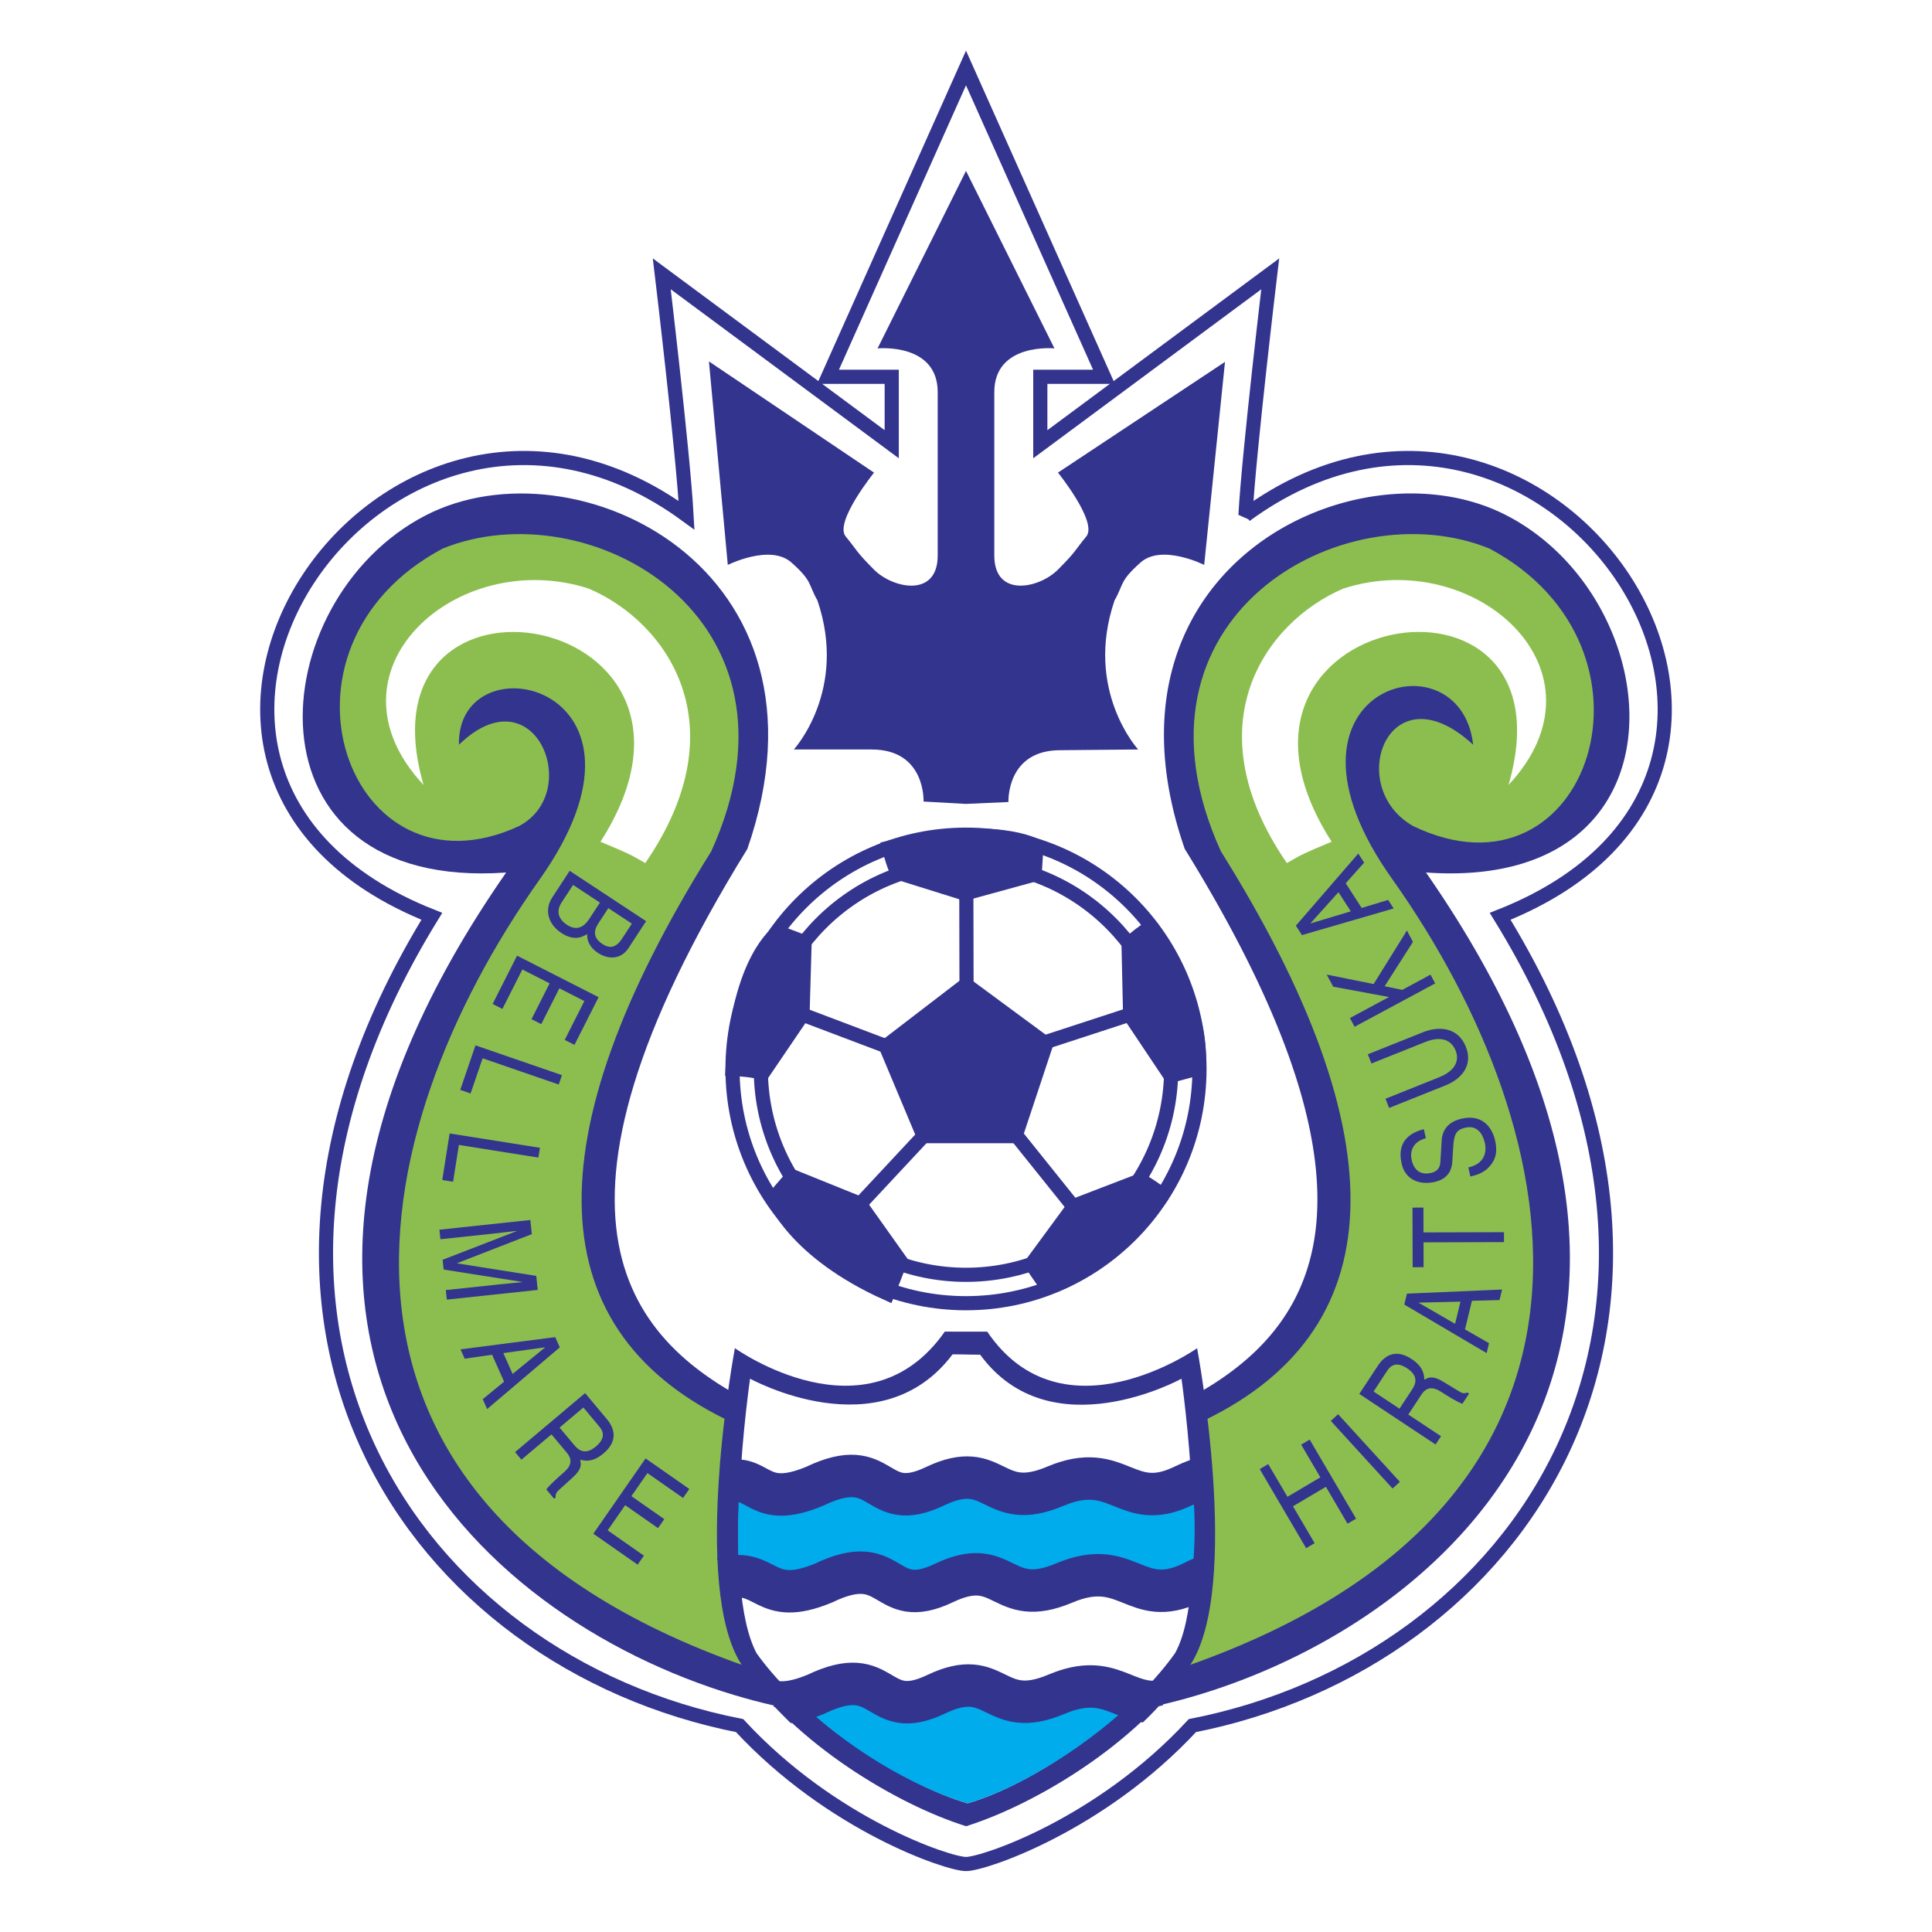 <svg xmlns="http://www.w3.org/2000/svg" width="2500" height="2500" viewBox="0 0 192.756 192.756"><path fill-rule="evenodd" clip-rule="evenodd" fill="#fff" d="M0 0h192.756v192.756H0V0z"/><path d="M124.26 51.404c.354-6.375 2.471-24.081 2.471-24.081l-22.939 16.998v-6.729h6.352L96.378 6.783 82.614 37.592h6.353v6.729L66.025 27.323s2.118 17.707 2.471 24.081c-30-21.957-62.118 25.497-25.412 40.017-25.059 40.724-1.765 74.367 30.706 80.742 9.176 9.916 20.824 13.811 22.588 13.811 1.764 0 13.411-3.895 22.588-13.811 32.471-6.375 55.764-40.018 30.705-80.742 36.708-14.52 4.589-61.974-25.411-40.017z" fill-rule="evenodd" clip-rule="evenodd" fill="#fff" stroke="#33348e" stroke-width="1.412" stroke-miterlimit="2.613"/><path d="M96.378 130.021c12.866 0 23.293-10.465 23.293-23.373 0-12.909-10.428-23.373-23.293-23.373-12.865 0-23.294 10.464-23.294 23.373s10.429 23.373 23.294 23.373" fill="none" stroke="#33348e" stroke-width="1.412" stroke-miterlimit="2.613"/><path d="M88.692 84.578c.566 2.167.867 2.48.867 2.48l6.702 2.096 6.963-1.909.184-2.827s-4.17-2.46-14.716.16zM73.084 106.648c2.231.088 3.03.418 3.03.418l3.952-5.82.209-7.24-2.641-1s-3.974 2.757-4.55 13.642zM114.875 92.436c-1.867 1.23-2.277 1.842-2.277 1.842l.156 7.042 4.023 6.012 2.729-.727s1.205-4.976-4.631-14.169zM116.008 119.236c-1.781-1.348-2.264-1.463-2.264-1.463l-6.555 2.521-4.285 5.828 1.602 2.332c0 .001 5.277-1.802 11.502-9.218zM88.56 129.072c.854-2.07 1.269-3.271 1.269-3.271l-4.075-5.734-6.697-2.703-1.85 2.141c0-.001 1.948 5.36 11.353 9.567zM96.378 98.244l-8 6.137 3.765 8.973h9.177l3.059-9.209-8.001-5.901z" fill-rule="evenodd" clip-rule="evenodd" fill="#33348e" stroke="#33348e" stroke-width="1.412" stroke-miterlimit="2.613"/><path d="M96.378 127.188c11.305 0 20.469-9.197 20.469-20.539 0-11.345-9.164-20.54-20.469-20.54-11.305 0-20.471 9.195-20.471 20.54.001 11.341 9.167 20.539 20.471 20.539m-17.425-26.385l11.569 4.379-11.569-4.379zm17.455-12.999l.029 12.983-.029-12.983zm17.41 13.063l-12.312 4.023 12.312-4.023zm-6.38 19.945l-7.766-9.68 7.766 9.68zm-14.015-8.849l-8.198 8.789 8.198-8.789z" fill="none" stroke="#33348e" stroke-width="1.412" stroke-miterlimit="2.613"/><path d="M105.555 47.152s4 4.958 2.822 6.374c-1.176 1.417-.939 1.417-2.822 3.305-1.883 1.89-6.354 2.836-6.354-1.413v-16.29c0-4.958 6-4.37 6-4.37l-8.823-17.707v.002L87.555 34.76s6-.59 6 4.368v16.29c0 4.249-4.471 3.304-6.354 1.417-1.882-1.889-1.646-1.889-2.823-3.306s2.823-6.374 2.823-6.374l-16.47-11.097 1.882 20.304s4.235-2.125 6.353-.236c2.118 1.888 1.647 2.125 2.588 3.777 3.059 8.971-2.353 14.873-2.353 14.873h7.765c5.411 0 5.176 5.194 5.176 5.194l4.235.236v-.002l4.235-.186s-.234-5.171 5.178-5.171l7.764-.071s-5.412-5.904-2.354-14.875c.941-1.653.471-1.889 2.59-3.778 2.117-1.888 6.352.237 6.352.237l2.076-20.254-16.663 11.046z" fill-rule="evenodd" clip-rule="evenodd" fill="#33348e"/><path d="M75.908 140.41c-13.177-6.375-24.235-18.654-1.341-55.718 9.742-28.095-17.232-40.916-32.07-33.288-16.446 8.453-18.824 37.538 8 35.648-32.509 46.782-3.198 74.25 22.729 82.055 1.317.396 2.625.742 3.917 1.037 1.255.289 2.493.529 3.707.721-.236-2.599 3.763-22.904-4.942-30.455z" fill-rule="evenodd" clip-rule="evenodd" fill="#33348e"/><path d="M73.509 142.131c13.217 8.756 4.039 23.029 4.223 25.211-50.729-15.848-41.589-54.555-23.967-79.493 13.937-19.535-8.21-24.316-7.976-13.545 7.53-7.318 12.471 4.722 5.977 8.122-16.976 7.844-26.211-17.801-7.602-27.694 14.567-5.926 37.391 6.823 26.803 30.195-17.883 28.569-17.413 48.161 2.542 57.204z" fill-rule="evenodd" clip-rule="evenodd" fill="#8cbe4f"/><path d="M58.731 58.722c-13.177-4.25-27.059 8.264-16.471 19.595C35.201 54 74.731 60.847 59.907 83.984c2.824 1.18 2.824 1.18 4.471 2.125 9.477-13.782 2.118-24.082-5.647-27.387z" fill-rule="evenodd" clip-rule="evenodd" fill="#fff"/><path d="M150.271 51.401c-14.84-7.629-41.814 5.193-32.072 33.288 22.895 37.065 11.836 49.342-1.34 55.715-8.707 7.555-4.707 27.859-4.941 30.455a54.188 54.188 0 0 0 3.689-.713 59.485 59.485 0 0 0 4.244-1.135c25.85-7.93 54.799-35.367 22.42-81.962 26.825 1.89 24.444-27.195 8-35.648z" fill-rule="evenodd" clip-rule="evenodd" fill="#33348e"/><path d="M119.258 142.129c-13.219 8.754-4.039 23.027-4.223 25.211 50.729-15.848 41.588-54.557 23.967-79.495-13.771-19.178 6.699-25.021 7.975-13.544-8.422-7.758-12.922 4.194-5.977 8.122 17.508 8.405 26.213-17.801 7.602-27.693-14.566-5.926-37.389 6.823-26.801 30.196 17.881 28.564 17.41 48.16-2.543 57.203z" fill-rule="evenodd" clip-rule="evenodd" fill="#8cbe4f"/><path d="M134.035 58.719c13.178-4.25 27.059 8.263 16.471 19.595 7.059-24.317-32.473-17.471-17.648 5.667-2.822 1.18-2.822 1.18-4.469 2.125-9.479-13.782-2.119-24.081 5.646-27.387z" fill-rule="evenodd" clip-rule="evenodd" fill="#fff"/><path d="M119.438 134.512s-13.412 9.439-20.941-1.652c-1.765 0-2.471-.006-4.235-.006-7.765 11.098-20.942 1.652-20.942 1.652s-4.47 23.846.706 31.637c5.177 7.791 15.529 13.93 22.354 16.055v-.004.008c6.825-2.125 17.176-8.264 22.354-16.055 5.174-7.792.704-31.635.704-31.635z" fill-rule="evenodd" clip-rule="evenodd" fill="#33348e"/><path d="M117.877 137.553s-13.059 7.213-20.088-2.398c-1.646 0-1.105-.031-2.752-.031-7.247 9.613-20.202 2.426-20.202 2.426s-3.005 20.592.659 27.412c4.832 6.75 14.672 13.113 21.041 14.955l.001-.002v.006c6.369-1.842 15.851-8.205 20.683-14.957 3.67-6.47.658-27.411.658-27.411z" fill-rule="evenodd" clip-rule="evenodd" fill="#fff"/><path d="M118.877 147.553l-45.087.033s-.353 6.25 0 10.057c.706 0 44.47-.006 45.087-.002.707-5.664 0-10.088 0-10.088zM96.536 179.914v.006c5.082-1.469 12.248-5.818 17.349-10.945H78.98c5.222 5.4 12.476 9.471 17.555 10.941l.001-.002z" fill-rule="evenodd" clip-rule="evenodd" fill="#00acec"/><path d="M72.378 147.867c3.441-.938 3.129 2.822 8.894.422 7.059-3.395 5.883 2.92 12 0 6.118-2.922 5.647 2.684 12.001 0 6.352-2.688 7.059 2.684 12.705 0 1.039-.496 1.867-.809 2.684-.988m-48.566 10.187c4.493-1.221 4.015 2.975 10.077.449 7.059-3.395 5.882 2.922 12 0 6.119-2.92 5.648 2.686 12 0 6.354-2.686 7.059 2.686 12.705 0 .797-.379.697-.391 1.361-.578m-42.973 12.446c.989.15 2.257.014 4.142-.771 7.059-3.393 5.882 2.922 12 0 6.117-2.922 5.646 2.686 12 0 5.449-2.303 6.744 1.322 10.566.703" fill="none" stroke="#33348e" stroke-width="4.235" stroke-miterlimit="2.613"/><path d="M113.814 172.055c-.918.904 1.951 1.129 1.951 1.129l4.094-4.041-.008-.043a59.485 59.485 0 0 1-4.244 1.135c-.671.738-1.308 1.343-1.793 1.82zM73.349 169.418l3.971 4.16s3.088-.266 2.206-1.062c-.481-.434-1.344-1.291-2.208-2.193a59.969 59.969 0 0 1-3.916-1.037c-.034.079-.053.132-.053.132z" fill-rule="evenodd" clip-rule="evenodd" fill="#fff"/><path d="M63.041 92.152l-.982 1.5c-.602.921-1.235 1.005-1.947.536-.935-.616-.914-1.298-.395-2.091l.976-1.492 2.348 1.547zm-6.205-5.27l-1.724 2.634c-.887 1.355-.331 2.759.891 3.564 1.307.86 2.121.384 2.583.116-.047.932.559 1.539 1.058 1.867 1.041.687 2.308.679 3.056-.464l1.763-2.694-7.627-5.023zm3.018 3.171l-1.065 1.628c-.44.674-1.15 1.293-2.223.586-.85-.56-1.107-1.351-.543-2.212l1.154-1.765 2.677 1.763zM49.149 100.166l2.438-4.82 8.136 4.142-2.407 4.758-.974-.496 1.96-3.875-2.493-1.27-1.808 3.575-.974-.496 1.807-3.575-2.718-1.384-1.992 3.937-.975-.496zM48.152 105.586l-1.202 3.51-1.033-.356 1.522-4.447 8.628 2.975-.321.935-7.594-2.617zM45.783 114.23l-.578 3.67-1.08-.171.734-4.645 9.01 1.43-.154.978-7.932-1.262zM44.479 128.711l5.357-.572c.265-.027 1.417-.129 2.264-.221l-.002-.02-7.836-1.234-.104-.975 7.389-2.861-.002-.02c-.834.09-1.981.232-2.247.26l-5.357.572-.101-.953 9.072-.969.149 1.41-7.449 2.898.002.02 7.889 1.25.148 1.4-9.071.967-.101-.952zM50.219 134.998l4.142-.572.008.018-3.226 2.633-.924-2.079zm.073 2.852l-2.13 1.746.439.988 7.251-6.156-.457-1.023-9.448 1.221.415.93 2.735-.389 1.195 2.683zM58.204 140.428l1.582 1.893c.313.373.755 1.08-.325 1.99-1.032.869-1.697.432-2.161-.125l-1.47-1.756 2.374-2.002zm-3.183 2.681l1.536 1.836c.758.906.165 1.564-.41 2.049-.263.221-1.303 1.139-1.641 1.607l.778.93.155-.131c-.03-.373.083-.537.466-.871l1.226-1.111c.947-.854.854-1.32.752-1.779.563.139 1.295.24 2.327-.629 1.479-1.244 1.107-2.504.336-3.424l-2.17-2.596-6.988 5.885.634.758 2.999-2.524zM63.617 156.107l-4.42-3.089 5.213-7.512 4.362 3.049-.624.898-3.554-2.482-1.597 2.302 3.278 2.291-.624.899-3.278-2.291-1.744 2.512 3.613 2.523-.625.9zM129.818 144.133l.85-.504 4.629 7.889-.852.502-2.158-3.68-3.285 1.941 2.16 3.68-.85.502-4.628-7.889.847-.502 1.918 3.264 3.283-1.941-1.914-3.262zM139.666 147.844l-.727.668-6.164-6.746.727-.67 6.164 6.748zM137.041 138.83l1.355-2.059c.268-.41.816-1.035 1.994-.254 1.125.744.895 1.508.496 2.113l-1.26 1.914-2.585-1.714zm3.465 2.299l1.318-2c.648-.988 1.449-.605 2.074-.191.285.191 1.459.932 2.004 1.121l.666-1.014-.17-.113c-.35.137-.535.074-.965-.199l-1.412-.861c-1.082-.668-1.504-.447-1.912-.217-.029-.582-.141-1.314-1.264-2.059-1.613-1.068-2.707-.352-3.369.652l-1.859 2.824 7.611 5.045.545-.826-3.267-2.162zM145.174 132.078l-3.625-2.096.006-.02 4.156-.096-.537 2.212zm1.683-2.297l2.75-.072.256-1.051-9.488.408-.268 1.09 8.215 4.844.238-.99-2.398-1.375.695-2.854zM140.939 126.432l-.015-5.948 1.092-.004.007 2.479 8.03-.023.002.99-8.03.023.008 2.479-1.094.004zM142.26 113.564c-1.365.357-1.598 1.369-1.418 2.176.135.607.572 1.586 1.924 1.285.756-.168.91-.652.941-1.098l.131-2.172c.068-.984.609-1.838 2.023-2.152 2.109-.469 3.039.973 3.309 2.199.295 1.322-.088 1.951-.377 2.35-.547.76-1.266 1.045-2.096 1.23l-.201-.906c1.613-.359 1.85-1.52 1.648-2.436-.154-.697-.637-1.82-1.916-1.537-.93.205-1.15.621-1.238 1.873l-.096 1.559c-.033.498-.211 1.643-1.762 1.988-1.389.311-2.912-.113-3.297-1.844-.553-2.5 1.252-3.162 2.223-3.422l.202.907zM136.467 105.186l5.502-2.199c1.734-.693 3.545-.408 4.283 1.459.729 1.828-.424 3.199-2.006 3.832l-5.652 2.26-.365-.918 5.334-2.133c1.842-.736 1.994-1.84 1.666-2.664-.336-.844-1.197-1.598-3.037-.861l-5.361 2.143-.364-.919zM142.721 97.242l.467.873-8.04 4.326-.466-.871 3.898-2.097-5.57-1.032-.643-1.205 4.682.942 3.318-5.339.606 1.132-2.825 4.425 1.752.366 2.821-1.52zM134.77 90.925l-4.004 1.203-.012-.017 2.785-3.096 1.231 1.91zm-.506-2.805l1.838-2.055-.586-.908-6.225 7.197.607.942 9.15-2.658-.553-.855-2.643.804-1.588-2.467z" fill-rule="evenodd" clip-rule="evenodd" fill="#33348e"/></svg>